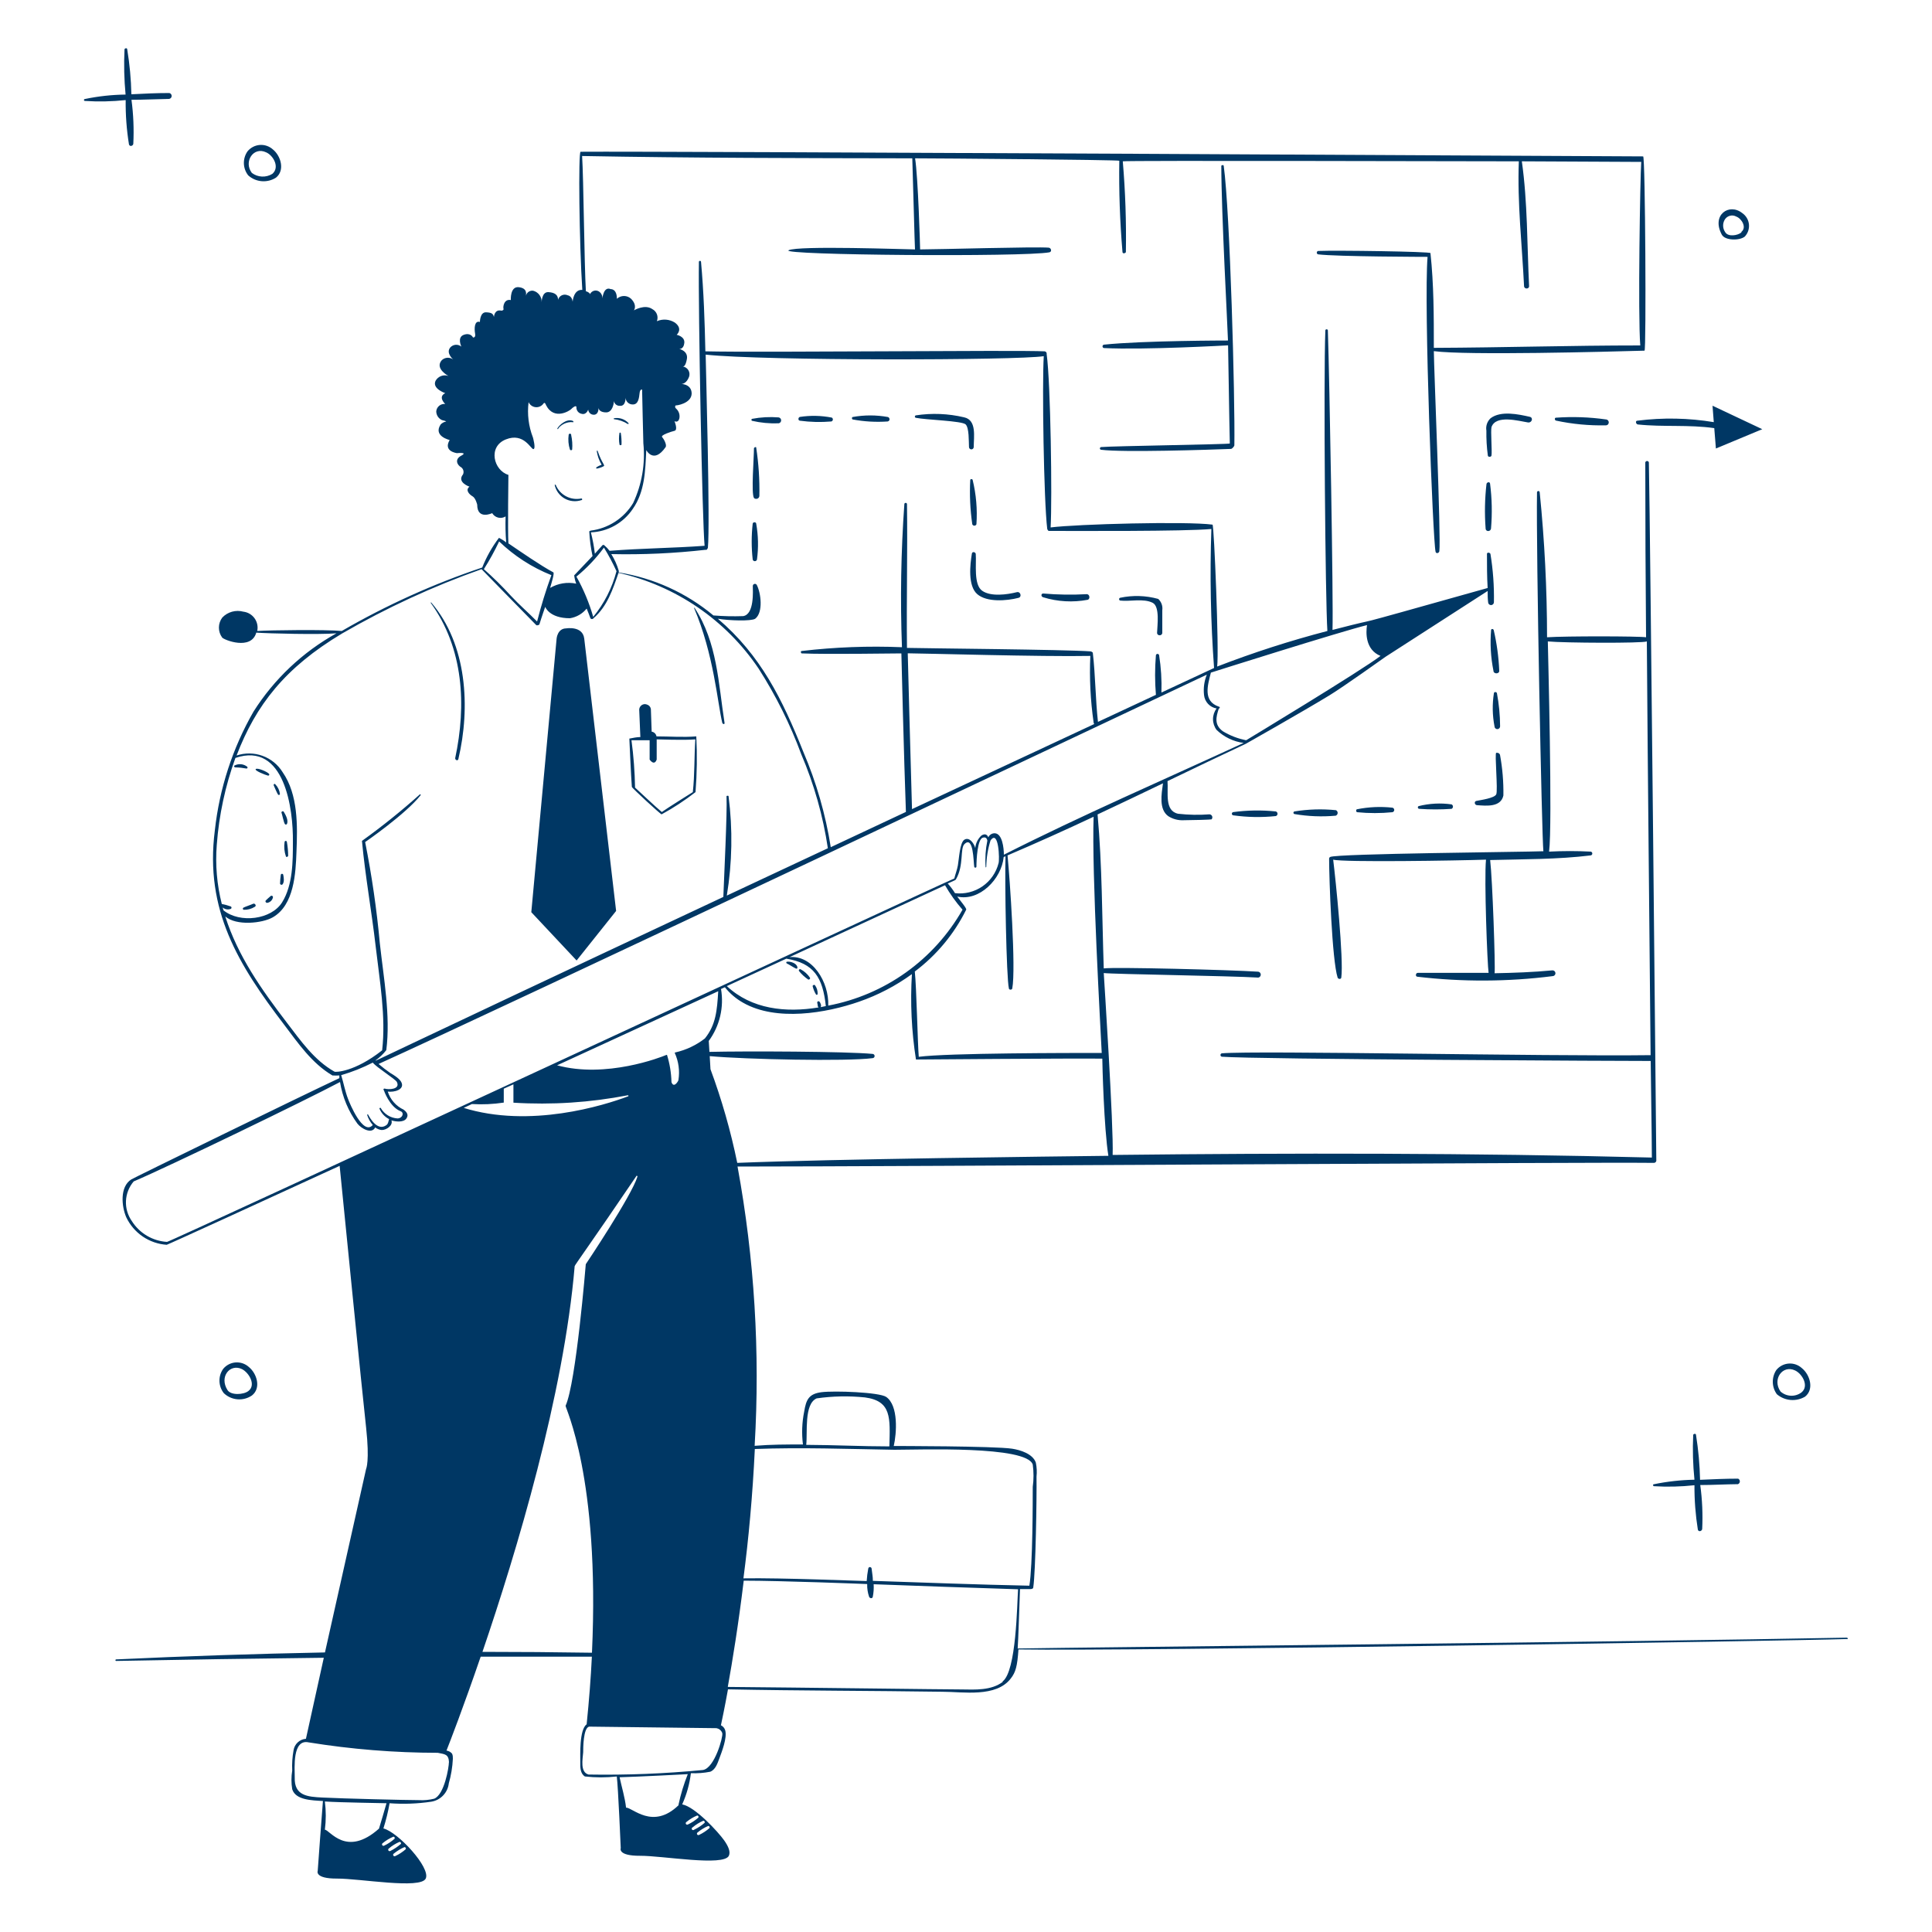 <svg width="400" height="400" viewBox="0 0 400 400" fill="none" xmlns="http://www.w3.org/2000/svg"><path d="M117.24 130.1C115.4 130.1 115.24 132.22 115.24 132.22L110 188.86L119.38 198.86L127.56 188.6L120.96 132.22C120.64 129.52 117.24 130.1 117.24 130.1ZM89.18 124.82C96 134.24 96.58 146 94.24 156.98C94.24 157.4 94.8 157.58 94.9 157.16C97.42 146.46 96.72 133.42 89.28 124.74C89.24 124.7 89.14 124.76 89.18 124.82ZM48.74 158.88C49.512 158.895 50.281 158.976 51.04 159.12C51.26 159.12 51.3 158.88 51.2 158.76C50.838 158.463 50.397 158.278 49.932 158.228C49.466 158.179 48.996 158.266 48.58 158.48C48.34 158.58 48.52 158.9 48.74 158.88ZM55.48 160.58C55.526 160.592 55.574 160.589 55.618 160.572C55.663 160.554 55.7 160.523 55.724 160.482C55.749 160.442 55.76 160.394 55.756 160.347C55.751 160.3 55.732 160.255 55.7 160.22C55.34 159.78 53.34 158.92 52.96 159.22C52.58 159.52 54.9 160.44 55.48 160.58ZM57.56 164.5C57.587 164.538 57.624 164.566 57.668 164.581C57.712 164.597 57.759 164.598 57.803 164.584C57.848 164.571 57.887 164.544 57.915 164.508C57.943 164.471 57.959 164.426 57.96 164.38C57.868 163.626 57.531 162.923 57 162.38C56.84 162.18 56.58 162.38 56.68 162.62C56.78 162.86 57.36 164.22 57.56 164.5ZM58.96 170.58C58.982 170.622 59.015 170.657 59.056 170.681C59.096 170.706 59.143 170.719 59.19 170.719C59.237 170.719 59.284 170.706 59.324 170.681C59.365 170.657 59.398 170.622 59.42 170.58C59.74 169.8 59.14 168.72 58.74 168.06C58.6 167.84 58.18 168.06 58.28 168.26C58.38 168.46 58.74 170.24 58.96 170.58ZM58.92 174.34C58.771 175.341 58.867 176.364 59.2 177.32C59.32 177.56 59.64 177.32 59.66 177.2C59.653 176.241 59.566 175.284 59.4 174.34C59.4 174.276 59.375 174.215 59.33 174.17C59.285 174.125 59.224 174.1 59.16 174.1C59.096 174.1 59.035 174.125 58.99 174.17C58.945 174.215 58.92 174.276 58.92 174.34ZM58.5 183.1C58.92 182.56 58.74 181.62 58.64 181.1C58.624 181.046 58.592 180.998 58.547 180.964C58.502 180.93 58.447 180.911 58.39 180.911C58.334 180.911 58.279 180.93 58.233 180.964C58.188 180.998 58.156 181.046 58.14 181.1C58.048 181.723 57.994 182.351 57.98 182.98C57.998 183.03 58.029 183.074 58.069 183.109C58.108 183.143 58.156 183.168 58.208 183.18C58.259 183.192 58.313 183.191 58.364 183.177C58.415 183.163 58.462 183.136 58.5 183.1ZM55.06 186.4C54.82 186.62 55.06 186.96 55.36 186.92C55.651 186.866 55.919 186.724 56.126 186.513C56.334 186.302 56.471 186.032 56.52 185.74C56.519 185.689 56.505 185.639 56.479 185.594C56.453 185.55 56.417 185.513 56.373 185.487C56.329 185.461 56.279 185.447 56.227 185.445C56.176 185.444 56.125 185.456 56.08 185.48C55.88 185.62 55.22 186.24 55.06 186.4ZM50.44 188.36C51.259 188.396 52.068 188.179 52.76 187.74C53.18 187.52 52.76 186.94 52.4 187.12C52.04 187.3 50.66 187.76 50.4 187.92C50.358 187.942 50.324 187.976 50.302 188.018C50.28 188.059 50.27 188.106 50.274 188.153C50.279 188.2 50.297 188.245 50.326 188.282C50.355 188.318 50.395 188.346 50.44 188.36ZM144.16 152.46C141.4 152.68 138.66 152.46 135.92 152.46C135.877 152.213 135.757 151.985 135.578 151.809C135.398 151.633 135.168 151.518 134.92 151.48L134.76 146.9C134.76 146.9 134.76 145.88 133.5 145.78C133.202 145.789 132.918 145.909 132.704 146.116C132.489 146.323 132.36 146.603 132.34 146.9L132.58 152.6C131.82 152.6 131.06 152.78 130.3 152.92C130.3 152.92 130.66 161.1 130.82 162.92C130.82 163.14 136.82 168.66 136.98 168.6C139.439 167.257 141.787 165.718 144 164C144.302 160.161 144.355 156.306 144.16 152.46ZM143.44 164C143.44 164 138 167.4 137.02 168.12C136 167.3 131.48 163.06 131.48 163.06C131.423 159.782 131.176 156.51 130.74 153.26H134.5V157.26C134.5 157.26 135.44 158.68 135.96 157.26V153.08C136.4 153.08 141.72 153.28 143.96 153.08C143.72 156.74 143.84 160.38 143.44 164ZM150 149.6C148.72 141.44 148.52 133.02 143.8 125.84H143.68C147.8 135.44 148.56 145.62 149.54 149.66C149.68 150 150.1 150 150 149.6ZM162.92 199.48C163.26 199.62 164.46 200.4 164.78 200.52C165.1 200.64 165.12 200.38 165.08 200.2C164.9 199.42 163.64 199 162.92 199.12C162.72 199.16 162.76 199.42 162.92 199.48ZM167.36 202.82C167.58 202.82 167.76 202.66 167.72 202.46C167.219 201.699 166.53 201.079 165.72 200.66C165.67 200.645 165.617 200.645 165.567 200.661C165.517 200.676 165.473 200.707 165.44 200.748C165.408 200.789 165.389 200.839 165.385 200.891C165.381 200.943 165.394 200.995 165.42 201.04C165.974 201.727 166.628 202.327 167.36 202.82ZM169.28 205.82C169.317 205.178 169.133 204.543 168.76 204.02C168.62 203.76 168.16 204.02 168.26 204.22C168.405 204.819 168.641 205.393 168.96 205.92C168.986 205.941 169.016 205.956 169.049 205.962C169.082 205.969 169.115 205.967 169.147 205.957C169.179 205.947 169.208 205.929 169.231 205.905C169.254 205.881 169.271 205.852 169.28 205.82ZM354.56 84L354.82 87.4C349.589 86.531 344.26 86.43 339 87.1C338.52 87.1 338.7 87.84 339.1 87.88C344.36 88.44 349.64 87.88 354.92 88.64L355.26 92.86L364.86 88.86L354.56 84ZM155.84 115.86C155.869 115.954 155.927 116.037 156.006 116.096C156.085 116.154 156.181 116.186 156.28 116.186C156.379 116.186 156.475 116.154 156.554 116.096C156.633 116.037 156.691 115.954 156.72 115.86C157.056 113.38 157.002 110.863 156.56 108.4C156.56 108.08 155.92 108.02 155.84 108.4C155.56 110.879 155.56 113.381 155.84 115.86ZM156.76 103.26C156.89 103.222 157.005 103.143 157.088 103.035C157.171 102.927 157.217 102.796 157.22 102.66C157.287 99.314 157.066 95.968 156.56 92.66C156.56 92.42 156.12 92.66 156.1 92.78C156.1 94.78 155.5 102.16 156.1 103.1C156.3 103.32 156.54 103.28 156.76 103.26ZM161.22 86.42C159.368 86.271 157.505 86.372 155.68 86.72C155.647 86.742 155.62 86.772 155.601 86.806C155.582 86.841 155.573 86.88 155.573 86.92C155.573 86.96 155.582 86.999 155.601 87.034C155.62 87.068 155.647 87.098 155.68 87.12C157.495 87.538 159.358 87.713 161.22 87.64C161.363 87.614 161.492 87.539 161.585 87.427C161.678 87.316 161.729 87.175 161.729 87.03C161.729 86.885 161.678 86.744 161.585 86.633C161.492 86.521 161.363 86.446 161.22 86.42ZM172.22 86.46C170.038 86.032 167.798 85.985 165.6 86.32C165.24 86.42 165.18 87.04 165.6 87.1C167.761 87.392 169.947 87.446 172.12 87.26C172.202 87.236 172.275 87.188 172.331 87.123C172.386 87.058 172.421 86.978 172.432 86.893C172.442 86.808 172.428 86.722 172.39 86.645C172.353 86.568 172.294 86.504 172.22 86.46ZM183.84 86.34C181.42 85.9 178.94 85.9 176.52 86.34C176.3 86.44 176.38 86.78 176.52 86.84C178.912 87.288 181.352 87.43 183.78 87.26C184.34 87.12 184.24 86.48 183.84 86.34ZM201.6 92.56C201.6 90.44 202.26 86.96 199.6 86.4C196.324 85.623 192.928 85.487 189.6 86C189.546 86.016 189.498 86.048 189.464 86.093C189.43 86.138 189.411 86.194 189.411 86.25C189.411 86.306 189.43 86.362 189.464 86.407C189.498 86.452 189.546 86.484 189.6 86.5C191.7 86.94 199.22 87.12 199.94 87.88C200.66 88.64 200.56 91.34 200.62 92.54C200.617 92.67 200.666 92.796 200.756 92.889C200.846 92.983 200.97 93.037 201.1 93.04C201.23 93.043 201.356 92.994 201.449 92.904C201.543 92.814 201.597 92.69 201.6 92.56ZM201.3 108.54C201.333 108.627 201.392 108.702 201.469 108.755C201.546 108.808 201.637 108.837 201.73 108.837C201.823 108.837 201.914 108.808 201.991 108.755C202.068 108.702 202.127 108.627 202.16 108.54C202.372 105.465 202.109 102.375 201.38 99.38C201.38 99.18 200.92 99.08 200.88 99.38C200.72 102.44 200.86 105.508 201.3 108.54ZM210.54 122.6C208.54 123.1 205.18 123.58 203.36 122.32C201.54 121.06 202.18 116.76 202.02 114.72C202.02 114.3 201.3 114.12 201.22 114.6C200.84 116.88 200.34 121.3 202.34 123.02C204.34 124.74 208.46 124.4 210.86 123.78C211.62 123.6 211.3 122.42 210.54 122.6ZM224.94 123.02C221.954 123.183 218.96 123.137 215.98 122.88C215.52 122.88 215.48 123.52 215.98 123.66C218.965 124.581 222.13 124.759 225.2 124.18C225.76 124 225.62 122.96 224.94 123.02ZM239.56 131.02C239.56 131.7 240.62 131.7 240.64 131.02V126.34C240.699 125.911 240.654 125.474 240.508 125.067C240.361 124.659 240.119 124.293 239.8 124C237.23 123.291 234.528 123.208 231.92 123.76C231.856 123.777 231.799 123.815 231.759 123.867C231.719 123.919 231.697 123.984 231.697 124.05C231.697 124.116 231.719 124.181 231.759 124.233C231.799 124.285 231.856 124.323 231.92 124.34C233.92 124.58 236.74 123.84 238.64 124.8C240.18 125.56 239.6 129.54 239.56 131.02ZM264.14 168C261.198 167.696 258.231 167.743 255.3 168.14C255.226 168.158 255.161 168.201 255.114 168.261C255.067 168.32 255.042 168.394 255.042 168.47C255.042 168.546 255.067 168.62 255.114 168.679C255.161 168.739 255.226 168.782 255.3 168.8C258.229 169.214 261.198 169.267 264.14 168.96C264.244 168.93 264.335 168.867 264.4 168.78C264.465 168.693 264.5 168.588 264.5 168.48C264.5 168.372 264.465 168.267 264.4 168.18C264.335 168.093 264.244 168.03 264.14 168ZM276.6 167.74C273.734 167.45 270.843 167.537 268 168C267.941 168.016 267.889 168.051 267.852 168.1C267.814 168.149 267.794 168.209 267.794 168.27C267.794 168.331 267.814 168.391 267.852 168.44C267.889 168.489 267.941 168.524 268 168.54C270.82 169.024 273.691 169.138 276.54 168.88C276.654 168.838 276.754 168.764 276.827 168.666C276.899 168.568 276.941 168.451 276.947 168.33C276.954 168.208 276.924 168.088 276.862 167.983C276.801 167.878 276.709 167.793 276.6 167.74ZM288.28 167.22C285.851 166.955 283.396 167.063 281 167.54C280.72 167.54 280.68 168.1 281 168.16C283.421 168.4 285.859 168.4 288.28 168.16C288.388 168.138 288.485 168.079 288.555 167.993C288.624 167.907 288.663 167.8 288.663 167.69C288.663 167.58 288.624 167.473 288.555 167.387C288.485 167.301 288.388 167.242 288.28 167.22ZM300.54 166.54C298.258 166.213 295.935 166.336 293.7 166.9C293.643 166.933 293.599 166.983 293.573 167.043C293.548 167.103 293.543 167.17 293.558 167.233C293.574 167.296 293.61 167.353 293.661 167.394C293.712 167.435 293.775 167.458 293.84 167.46C296.07 167.619 298.31 167.619 300.54 167.46C300.624 167.416 300.694 167.35 300.743 167.269C300.792 167.188 300.818 167.095 300.818 167C300.818 166.905 300.792 166.812 300.743 166.731C300.694 166.65 300.624 166.584 300.54 166.54ZM310.56 156.28C310.522 156.16 310.448 156.055 310.348 155.98C310.247 155.905 310.126 155.863 310 155.86H309.78C309.42 155.86 310.16 163.66 309.78 164.46C309.4 165.26 306.54 165.64 305.66 165.82C305.14 165.94 305.3 166.66 305.78 166.7C307.78 166.84 310.72 167.16 311.26 164.7C311.306 161.877 311.071 159.057 310.56 156.28ZM309.3 143.5C308.94 145.783 308.98 148.111 309.42 150.38C309.42 150.534 309.481 150.681 309.59 150.79C309.699 150.899 309.846 150.96 310 150.96C310.154 150.96 310.301 150.899 310.41 150.79C310.519 150.681 310.58 150.534 310.58 150.38C310.568 148.071 310.347 145.769 309.92 143.5C309.82 143.24 309.38 143.18 309.3 143.5ZM308.72 130.42C308.481 133.242 308.642 136.083 309.2 138.86C309.2 139.6 310.46 139.58 310.4 138.86C310.281 136.031 309.9 133.219 309.26 130.46C309.18 130.18 308.76 130.14 308.72 130.42ZM307.76 100.22C307.41 103.267 307.35 106.341 307.58 109.4C307.58 110.14 308.64 110.12 308.7 109.4C308.963 106.308 308.896 103.197 308.5 100.12C308.44 99.66 307.8 99.84 307.76 100.22ZM316.74 86.3C314.42 85.78 310.74 84.96 308.6 86.6C308.257 86.923 307.999 87.326 307.849 87.772C307.699 88.219 307.661 88.695 307.74 89.16C307.71 90.879 307.81 92.597 308.04 94.3C308.04 94.66 308.74 94.68 308.8 94.3C308.94 93.38 308.6 89.24 308.8 88.42C309.7 85.82 314.44 87.16 316.34 87.46C317.18 87.58 317.5 86.48 316.74 86.3ZM332.5 86.84C329.069 86.352 325.596 86.231 322.14 86.48C321.82 86.48 321.86 87 322.14 87.08C325.543 87.808 329.02 88.137 332.5 88.06C333.28 88 333.26 86.9 332.5 86.84ZM35.06 19.26C32.44 19.26 29.82 19.38 27.2 19.52C27.135 16.404 26.847 13.296 26.34 10.22C26.34 9.86 25.8 9.98 25.78 10.22C25.63 13.341 25.704 16.469 26 19.58C23.17 19.614 20.35 19.922 17.58 20.5C17.527 20.5 17.476 20.521 17.439 20.559C17.401 20.596 17.38 20.647 17.38 20.7C17.38 20.753 17.401 20.804 17.439 20.841C17.476 20.879 17.527 20.9 17.58 20.9C20.393 21.08 23.217 21.019 26.02 20.72C25.985 23.787 26.212 26.852 26.7 29.88C26.82 30.42 27.56 30.24 27.6 29.76C27.752 26.721 27.624 23.675 27.22 20.66C29.8 20.66 32.4 20.52 35 20.48C35.145 20.462 35.279 20.393 35.378 20.287C35.477 20.18 35.535 20.041 35.543 19.895C35.55 19.75 35.505 19.606 35.417 19.49C35.329 19.373 35.202 19.292 35.06 19.26ZM359.86 306.14C357.24 306.14 354.6 306.26 351.98 306.38C351.911 303.265 351.631 300.157 351.14 297.08C351.14 296.74 350.6 296.84 350.56 297.08C350.417 300.175 350.504 303.277 350.82 306.36C347.99 306.414 345.172 306.728 342.4 307.3C342.16 307.3 342.24 307.68 342.4 307.7C345.207 307.873 348.024 307.806 350.82 307.5C350.802 310.574 351.036 313.644 351.52 316.68C351.64 317.22 352.36 317.04 352.42 316.56C352.566 313.521 352.432 310.475 352.02 307.46C354.62 307.46 357.22 307.3 359.82 307.28C359.933 307.236 360.031 307.16 360.102 307.061C360.173 306.962 360.212 306.845 360.217 306.723C360.221 306.602 360.189 306.482 360.126 306.378C360.063 306.274 359.97 306.192 359.86 306.14ZM56.5 30.94C56.134 30.609 55.704 30.357 55.237 30.197C54.771 30.037 54.276 29.974 53.784 30.012C53.292 30.049 52.813 30.186 52.376 30.415C51.938 30.643 51.552 30.958 51.24 31.34C50.73 32.073 50.469 32.95 50.494 33.843C50.52 34.736 50.83 35.597 51.38 36.3C52.154 37.001 53.138 37.428 54.179 37.514C55.22 37.601 56.26 37.343 57.14 36.78C59.04 35.26 58.14 32.26 56.5 30.94ZM56.38 36C55.735 36.398 54.986 36.591 54.229 36.556C53.472 36.52 52.744 36.257 52.14 35.8C50.38 33.48 52.48 30.28 55.1 31.54C56.54 32.14 58 34.62 56.38 36ZM360.72 44.12C358 41.96 354.28 44.5 356.48 48.58C357.12 49.82 360.16 49.86 361.24 48.98C361.558 48.642 361.8 48.239 361.947 47.799C362.095 47.359 362.146 46.892 362.097 46.431C362.048 45.969 361.899 45.523 361.661 45.125C361.424 44.726 361.103 44.383 360.72 44.12ZM360.54 48.12C359.78 48.76 357.84 49.08 357.22 48.12C356.956 47.76 356.797 47.334 356.761 46.889C356.726 46.443 356.816 45.997 357.02 45.6C357.127 45.385 357.277 45.193 357.461 45.038C357.644 44.882 357.857 44.765 358.087 44.694C358.317 44.623 358.559 44.599 358.799 44.624C359.038 44.649 359.27 44.723 359.48 44.84C360.58 45.24 361.7 47.08 360.54 48V48.12ZM373.06 283.26C372.693 282.923 372.261 282.665 371.79 282.501C371.319 282.338 370.82 282.273 370.323 282.311C369.826 282.348 369.343 282.487 368.902 282.719C368.461 282.951 368.072 283.272 367.76 283.66C367.27 284.407 367.019 285.286 367.04 286.179C367.062 287.072 367.355 287.937 367.88 288.66C368.68 289.342 369.673 289.757 370.72 289.846C371.767 289.936 372.816 289.696 373.72 289.16C375.66 287.62 374.72 284.6 373.06 283.26ZM372.96 288.3C372.327 288.769 371.552 289.006 370.764 288.969C369.977 288.933 369.227 288.626 368.64 288.1C366.86 285.58 369.06 282.5 371.66 283.74C373.14 284.44 374.62 286.98 372.96 288.3ZM51.52 283.02C51.15 282.685 50.716 282.429 50.244 282.267C49.772 282.105 49.272 282.041 48.774 282.078C48.276 282.116 47.792 282.254 47.349 282.485C46.907 282.715 46.516 283.034 46.2 283.42C45.679 284.16 45.412 285.049 45.437 285.953C45.462 286.858 45.779 287.73 46.34 288.44C47.108 289.175 48.106 289.623 49.165 289.71C50.224 289.798 51.282 289.519 52.16 288.92C54.12 287.38 53.18 284.36 51.52 283.02ZM51.42 288C50.42 288.78 47.8 288.92 47.1 287.8C45.34 285.04 47.62 282.26 50.1 283.46C51.58 284.22 53.06 286.76 51.42 288ZM228 92.56C227.926 92.56 227.855 92.59 227.802 92.642C227.75 92.695 227.72 92.766 227.72 92.84C227.72 92.914 227.75 92.986 227.802 93.038C227.855 93.091 227.926 93.12 228 93.12C232.4 93.7 250.4 93.12 254.86 92.94C255.1 92.94 255.54 92.4 255.56 92.22C255.72 82.42 254.66 43.74 253.36 34.36C253.36 34.08 252.86 34.16 252.86 34.36C252.86 43.96 254.18 68.08 254.24 70.5C254.24 70.5 236.7 70.5 228.54 71.36C228.461 71.379 228.391 71.424 228.341 71.487C228.291 71.551 228.264 71.629 228.264 71.71C228.264 71.791 228.291 71.869 228.341 71.933C228.391 71.996 228.461 72.041 228.54 72.06C237.02 72.48 254.24 71.5 254.26 71.5C254.4 78.28 254.46 85.04 254.62 91.82C254.46 92 230.36 92.34 228 92.56Z" fill="#003764" /><path d="M382.34 339.06C337.62 339.96 224.5 341.06 210.7 341.3C210.86 338.7 210.96 334.9 211.18 329H213.38C213.38 329 213.88 329 213.92 328.7C214.42 325.46 214.66 310.08 214.6 305.72C214.704 304.752 214.657 303.774 214.46 302.82C213.82 300.98 211.24 300.2 209.56 299.94C205.94 299.38 185.1 299.38 185.04 299.38C185.64 296.78 186.06 291.02 183.48 289.22C182.06 288.24 172.74 287.9 170.08 288.24C167.42 288.58 166.9 289.82 166.5 292.24C166.044 294.484 165.956 296.788 166.24 299.06C162.92 299.06 159.6 299.06 156.24 299.34C157.388 279.994 156.199 260.581 152.7 241.52C185.94 241.52 329.16 240.58 342.4 240.76C342.478 240.761 342.555 240.746 342.625 240.713C342.696 240.681 342.758 240.634 342.808 240.574C342.858 240.515 342.894 240.445 342.913 240.37C342.933 240.295 342.935 240.216 342.92 240.14C342.92 239.66 341.68 110.36 341.38 95.74C341.36 95.657 341.313 95.582 341.246 95.529C341.179 95.476 341.096 95.447 341.01 95.447C340.924 95.447 340.841 95.476 340.774 95.529C340.707 95.582 340.66 95.657 340.64 95.74C340.64 107.82 340.693 119.887 340.8 131.94C339.36 131.7 324.16 131.68 320.3 131.94C320.294 121.921 319.787 111.908 318.78 101.94C318.78 101.866 318.751 101.795 318.698 101.742C318.646 101.69 318.574 101.66 318.5 101.66C318.426 101.66 318.355 101.69 318.302 101.742C318.25 101.795 318.22 101.866 318.22 101.94C318.02 114.34 319.22 173.22 319.54 176.24C315.54 176.4 276.9 176.72 275.42 177.42C275.345 177.45 275.281 177.502 275.238 177.571C275.195 177.639 275.174 177.719 275.18 177.8C275.18 182.04 275.78 198.8 276.94 202.4C277.04 202.72 277.64 202.8 277.7 202.4C278.22 198.64 276.54 182.14 276.02 177.98C278.02 178.56 302.02 178.18 307.66 177.98C307.26 181.98 307.94 199.86 308.2 201.42H293.54C293.1 201.42 292.98 202.16 293.44 202.22C302.744 203.317 312.146 203.276 321.44 202.1C321.599 202.1 321.752 202.037 321.864 201.924C321.977 201.812 322.04 201.659 322.04 201.5C322.04 201.341 321.977 201.188 321.864 201.076C321.752 200.963 321.599 200.9 321.44 200.9C317.44 201.28 313.44 201.42 309.44 201.5C309.62 200.06 309 182.1 308.52 178.06C315.44 177.88 322.52 177.94 329.36 177.1C329.448 177.08 329.527 177.03 329.584 176.959C329.64 176.889 329.671 176.801 329.671 176.71C329.671 176.619 329.64 176.531 329.584 176.461C329.527 176.39 329.448 176.34 329.36 176.32C326.482 176.17 323.598 176.17 320.72 176.32C321.44 170.72 320.5 135.16 320.46 132.8C323.78 133.12 340.06 133.2 340.96 132.8C341.16 161.36 341.48 189.9 341.74 218.46C319.74 218.74 260.42 217.46 252.96 218.08C252.881 218.099 252.812 218.144 252.761 218.207C252.711 218.271 252.684 218.349 252.684 218.43C252.684 218.511 252.711 218.589 252.761 218.653C252.812 218.716 252.881 218.761 252.96 218.78C259.44 219.32 338.96 219.68 341.76 219.66C341.76 221.86 342 235.28 342 239.66C304.8 238.7 267.58 238.7 230.36 239.12C230.6 233.42 228.56 202.2 228.52 201.46C230.52 201.7 254.74 202.04 260.52 202.4C260.663 202.374 260.792 202.299 260.885 202.187C260.978 202.076 261.029 201.935 261.029 201.79C261.029 201.645 260.978 201.504 260.885 201.393C260.792 201.281 260.663 201.206 260.52 201.18C254.8 200.8 230.74 200.18 228.52 200.5C228.16 189.9 228.2 179.18 227.24 168.62C231.76 166.5 236.28 164.34 240.78 162.18C240.48 164.4 239.9 167.56 241.88 168.98C242.815 169.577 243.912 169.87 245.02 169.82C246.6 169.82 250.8 169.7 250.84 169.64C250.921 169.552 250.975 169.443 250.995 169.326C251.015 169.209 251.002 169.088 250.955 168.978C250.909 168.869 250.832 168.775 250.733 168.707C250.635 168.64 250.519 168.603 250.4 168.6C248.241 168.76 246.072 168.72 243.92 168.48C241.04 167.88 241.92 164.02 241.72 161.72C247.12 159.12 252.54 156.52 257.96 153.98C257.96 153.98 269.6 147.4 275.22 143.98C277.94 142.34 286.86 135.98 286.86 135.98L308 122.36C308 123.12 308 123.9 308.1 124.68C308.1 124.839 308.163 124.992 308.276 125.104C308.388 125.217 308.541 125.28 308.7 125.28C308.859 125.28 309.012 125.217 309.124 125.104C309.237 124.992 309.3 124.839 309.3 124.68C309.363 121.332 309.122 117.985 308.58 114.68C308.44 114.34 307.84 114.34 307.86 114.68C307.86 117.04 307.86 119.38 308 121.74C272.9 131.6 289.88 126.8 275.88 130.42C276.08 124.66 275.26 78.7 274.92 68.42C274.92 68.1 274.4 68.1 274.4 68.42C274 78.56 274.4 124.42 274.82 130.64C267.08 132.657 259.461 135.115 252 138C252.42 134.72 251.36 108.66 251.04 108.62C245.7 107.9 223.04 108.5 217.52 109.2C217.86 103.32 217.52 79.2 216.7 73.32C216.714 73.254 216.715 73.186 216.701 73.119C216.687 73.053 216.66 72.991 216.62 72.936C216.58 72.881 216.529 72.835 216.471 72.802C216.412 72.768 216.347 72.747 216.28 72.74C210.7 72.44 157.8 73.02 146.04 72.74C145.9 66.56 145.7 60.36 145.14 54.22C145.14 53.94 144.7 53.94 144.7 54.22C144.54 64.06 145.4 108.1 145.88 113C139.34 113.48 132.74 113.52 126.2 114.04C125.889 113.629 125.533 113.253 125.14 112.92C125.114 112.887 125.08 112.86 125.042 112.841C125.004 112.823 124.962 112.813 124.92 112.813C124.878 112.813 124.836 112.823 124.798 112.841C124.76 112.86 124.726 112.887 124.7 112.92C124.2 113.5 123.68 114.08 123.16 114.64C122.983 113.151 122.709 111.674 122.34 110.22C124.062 110.15 125.743 109.675 127.248 108.834C128.752 107.993 130.038 106.81 131 105.38C133.54 101.76 133.6 97.38 133.8 93.18C133.8 93.18 135.32 96.14 137.8 92.58C138.12 92.1 137.42 90.86 137.08 90.48C136.74 90.1 138.86 89.38 139.64 89.2C140.42 89.02 139.64 87.2 139.64 87.2C139.64 87.2 140.38 87.62 140.64 86.68C140.728 86.301 140.711 85.906 140.592 85.536C140.472 85.166 140.253 84.835 139.96 84.58C139.54 84.2 139.96 83.84 139.96 83.92C139.96 84 143.14 83.56 143.2 81.5C143.2 79.78 141.6 79.5 141.04 79.5C141.38 79.5 142.16 79.32 142.66 78.02C142.739 77.796 142.768 77.556 142.744 77.319C142.721 77.082 142.645 76.854 142.523 76.649C142.4 76.445 142.235 76.27 142.037 76.137C141.84 76.004 141.615 75.916 141.38 75.88C141.52 75.88 141.92 75.88 142.2 74.4C142.56 72.66 140.64 72.24 140.64 72.24C140.64 72.24 141.54 72.36 141.68 71C141.82 69.64 140.1 69.32 140.1 69.32C140.1 69.32 141.48 68.1 139.74 66.8C139.189 66.448 138.559 66.237 137.907 66.184C137.255 66.132 136.6 66.24 136 66.5C136.179 66.041 136.182 65.531 136.008 65.07C135.835 64.609 135.497 64.228 135.06 64C133.5 62.9 131.24 64.26 131.24 64.26C131.24 64.26 132.02 63.26 130.66 61.86C130.26 61.489 129.735 61.283 129.19 61.283C128.645 61.283 128.12 61.489 127.72 61.86C127.72 59.74 126.44 59.86 126.44 59.86C124.96 59.22 124.72 61.76 124.72 61.76C124.734 61.515 124.691 61.27 124.594 61.044C124.497 60.818 124.348 60.618 124.16 60.46C124.009 60.33 123.831 60.238 123.638 60.189C123.445 60.141 123.244 60.137 123.05 60.18C122.856 60.223 122.675 60.31 122.52 60.435C122.366 60.56 122.242 60.719 122.16 60.9C122.04 60.52 121.44 60.34 121.3 60.3C120.96 54.44 120.82 36.86 120.52 32.3C143.34 32.72 166.04 32.74 188.88 32.78C189.02 36.78 189.38 51.14 189.44 51.64C187.86 51.64 165.12 50.8 163.26 51.82C161.4 52.84 211.92 53.24 217.26 52.24C217.84 52.12 217.64 51.34 217.14 51.28C214.68 51.04 194.12 51.64 190.5 51.64C190.5 51.14 190.08 36.66 189.46 32.78C194.84 32.78 231.74 33.1 231.74 33.28C231.644 39.587 231.864 45.895 232.4 52.18C232.4 52.6 233.06 52.44 233.1 52.18C233.206 45.913 232.993 39.645 232.46 33.4C232.46 33.2 306.86 33.4 314.46 33.4C314.12 41.94 315.12 50.7 315.54 59.22C315.54 59.9 316.62 59.9 316.58 59.22C316.16 50.7 316.28 41.86 315.08 33.4L339.8 33.52C339.58 36.54 339.1 65.26 339.6 71.52C325.16 71.52 311.3 71.96 296.86 72.02C296.86 65.46 296.86 58.86 296.16 52.4C296.16 52.08 276.66 51.8 272.9 51.96C272.821 51.979 272.752 52.024 272.701 52.087C272.651 52.151 272.624 52.229 272.624 52.31C272.624 52.391 272.651 52.469 272.701 52.533C272.752 52.596 272.821 52.641 272.9 52.66C276.64 53.14 295.54 53.18 295.56 53.18C294.76 63.18 296.66 111.88 297.22 114.24C297.34 114.7 297.94 114.52 298 114.12C298.36 111.46 296.88 76.24 296.86 72.7C303.66 73.6 332.86 72.82 340.48 72.6C340.86 72.6 340.64 32.48 340.2 32.38C340.2 32.38 136.38 31.28 120.2 31.42C119.72 31.42 119.92 50.26 120.56 60.02C118.72 59.88 118.56 62.46 118.56 62.46C118.42 61.24 117.54 61.14 117.54 61.14C117.35 61.051 117.143 61.004 116.934 61.004C116.724 61.003 116.517 61.048 116.326 61.135C116.136 61.223 115.967 61.351 115.831 61.511C115.695 61.67 115.596 61.858 115.54 62.06C115.54 61.12 114.94 60.56 113.54 60.48C112.14 60.4 112.14 62.6 112.14 62.6C112.173 62.063 112.02 61.532 111.706 61.094C111.393 60.657 110.939 60.342 110.42 60.2C110.084 60.141 109.738 60.214 109.454 60.404C109.171 60.594 108.972 60.886 108.9 61.22C108.9 60.88 109.22 59.66 107.4 59.46C105.58 59.26 105.76 62.12 105.76 62.12C104.34 61.84 104.12 63.52 104.24 63.9C104.36 64.28 103.82 64.32 103.82 64.32C102.34 63.96 102.26 65.64 102.26 65.64C102.12 65.02 101.88 64.7 100.62 64.66C99.36 64.62 99.36 66.66 99.36 66.66C98.2 66.3 98.18 68.06 98.36 69.04C98.54 70.02 97.92 69.86 97.92 69.86C97.92 69.86 97.46 68.8 96.02 69.32C94.58 69.84 95.52 71.76 95.52 71.76C95.192 71.49 94.772 71.355 94.348 71.385C93.924 71.415 93.527 71.606 93.24 71.92C92.24 73.08 93.82 74.42 93.82 74.42C93.471 74.165 93.043 74.041 92.611 74.071C92.179 74.1 91.772 74.28 91.46 74.58C89.94 76.3 92.84 77.84 92.84 77.84C92.35 77.665 91.814 77.67 91.327 77.853C90.84 78.036 90.434 78.386 90.18 78.84C89.4 80.46 92.18 81.4 92.18 81.4C90.58 82.18 92.18 83.64 92.18 83.64C91.958 83.615 91.733 83.635 91.518 83.698C91.303 83.762 91.103 83.867 90.93 84.009C90.757 84.15 90.614 84.325 90.509 84.523C90.404 84.721 90.34 84.937 90.32 85.16C90.323 85.547 90.437 85.925 90.65 86.248C90.863 86.571 91.165 86.825 91.52 86.98C91.52 86.98 92.74 87.24 92.24 87.3C91.847 87.393 91.492 87.602 91.22 87.9C89.64 90.32 93.1 91.1 93.1 91.1C91.68 93.48 94.62 93.82 94.62 93.82C94.62 93.82 96.98 93.56 95.5 94.34C94.02 95.12 94.7 96.34 95.5 96.76C95.717 96.926 95.872 97.161 95.937 97.427C96.002 97.692 95.975 97.972 95.86 98.22C94.52 99.86 97.2 100.76 97.2 100.76C96.26 101.46 97.2 102.4 97.84 102.76C98.48 103.12 98.8 104.48 98.8 104.48C98.8 107.72 101.9 106.24 101.9 106.24C102.036 106.47 102.216 106.67 102.43 106.829C102.644 106.988 102.888 107.102 103.147 107.166C103.406 107.229 103.675 107.24 103.938 107.198C104.202 107.155 104.454 107.061 104.68 106.92C104.62 108.714 104.66 110.51 104.8 112.3C104.336 111.932 103.833 111.617 103.3 111.36C101.873 113.24 100.709 115.306 99.84 117.5C89.73 120.893 79.988 125.295 70.76 130.64C67.44 130.32 56 130.46 53.26 130.64C53.355 130.186 53.354 129.718 53.258 129.264C53.162 128.81 52.972 128.382 52.701 128.006C52.43 127.629 52.084 127.314 51.684 127.079C51.285 126.843 50.84 126.694 50.38 126.64C49.611 126.431 48.8 126.435 48.032 126.649C47.264 126.864 46.569 127.282 46.02 127.86C45.571 128.456 45.326 129.181 45.322 129.927C45.319 130.673 45.557 131.4 46 132C46.4 132.5 52 134.72 53.06 130.98C55.6 131.16 66.02 131.42 69.66 131.12C62.667 135.005 56.761 140.582 52.48 147.34C48.152 154.896 45.429 163.264 44.48 171.92C42.36 188.48 49.38 199.76 58.82 212.14C61.74 216 64.56 220.14 68.82 222.66C69.299 222.692 69.781 222.692 70.26 222.66V223.22C62.84 226.68 27.14 244.12 27.16 244.2C24.78 245.72 25.16 249.76 26.14 252.02C26.902 253.631 28.081 255.008 29.554 256.01C31.028 257.012 32.742 257.603 34.52 257.72C34.68 257.72 55.54 248.18 70.32 241.38C70.86 246.76 75.06 289.04 75.8 295.58C76.56 302.56 75.8 304.12 75.8 304.12L67.28 342.12C52.853 342.4 38.447 342.88 24.06 343.56C23.84 343.56 23.84 343.9 24.06 343.88C38.367 343.6 52.693 343.38 67.04 343.22L63.34 360C62.709 360.047 62.113 360.305 61.649 360.734C61.184 361.162 60.878 361.735 60.78 362.36C60.526 363.751 60.432 365.167 60.5 366.58C60.292 367.858 60.292 369.162 60.5 370.44C61.2 372.68 64.5 372.74 66.86 372.88C66.68 374.88 65.78 387.34 65.78 387.34C65.78 387.34 65.06 388.96 69.78 388.94C74.5 388.92 87.06 391.18 88.14 388.94C89.22 386.7 82.38 379.3 79.38 378.56C79.923 376.851 80.351 375.107 80.66 373.34C83.543 373.556 86.441 373.449 89.3 373.02C90.236 372.869 91.096 372.415 91.749 371.729C92.403 371.043 92.814 370.162 92.92 369.22C93.395 367.565 93.677 365.86 93.76 364.14C93.76 363.7 93.76 363.48 93.6 363.08C93.308 362.729 92.893 362.5 92.44 362.44C93.12 360.72 95.94 353.44 99.52 343H122.54C122.327 347.36 121.967 352.027 121.46 357C119.9 358.12 120.16 363.5 120.14 364.74C120.12 365.98 120.14 367.2 121.1 367.8C123.293 368.043 125.507 368.043 127.7 367.8C127.98 369.92 128.52 382.64 128.52 382.64C128.52 382.64 127.82 384.24 132.52 384.22C137.22 384.2 149.82 386.46 150.9 384.22C151.3 383.36 150.76 382.22 149.94 381.04C148.72 379.32 143.94 374.08 141.24 373.58C142.167 371.531 142.774 369.353 143.04 367.12C144.381 367.18 145.723 367.079 147.04 366.82C148.12 366.4 148.54 365.12 148.92 364.1C149.44 362.7 150.6 359.76 150.14 358.22C150.073 357.998 149.96 357.792 149.808 357.617C149.657 357.441 149.47 357.299 149.26 357.2C149.46 356.24 150.02 353.64 150.72 349.76C165.5 350.06 180.38 350.04 195.14 350.26C199.4 350.26 206.24 351.5 209.28 347.5C210.28 346.22 210.62 345 210.86 341.5C233.94 341.88 370.48 339.74 382.52 339.34C382.6 339.46 382.62 339.06 382.34 339.06ZM146.9 378.48C146.249 379.051 145.522 379.528 144.74 379.9C144.671 379.94 144.589 379.951 144.512 379.93C144.435 379.909 144.37 379.859 144.33 379.79C144.29 379.721 144.279 379.639 144.3 379.562C144.321 379.485 144.371 379.42 144.44 379.38C145.104 378.829 145.846 378.378 146.64 378.04C146.691 378.041 146.741 378.055 146.786 378.081C146.83 378.107 146.867 378.143 146.893 378.187C146.919 378.231 146.933 378.282 146.935 378.333C146.936 378.384 146.924 378.435 146.9 378.48ZM145.88 377.4C145.229 377.971 144.502 378.448 143.72 378.82C143.688 378.852 143.649 378.876 143.606 378.891C143.563 378.905 143.517 378.91 143.472 378.904C143.427 378.898 143.383 378.882 143.345 378.858C143.307 378.833 143.276 378.8 143.252 378.761C143.229 378.722 143.215 378.678 143.211 378.633C143.207 378.588 143.213 378.542 143.229 378.5C143.245 378.457 143.271 378.419 143.304 378.388C143.337 378.357 143.377 378.334 143.42 378.32C144.081 377.759 144.823 377.3 145.62 376.96C145.671 376.961 145.721 376.975 145.766 377.001C145.81 377.027 145.847 377.063 145.873 377.107C145.899 377.151 145.913 377.202 145.915 377.253C145.916 377.304 145.904 377.355 145.88 377.4ZM142.12 377.22C142.788 376.664 143.537 376.212 144.34 375.88C144.392 375.878 144.444 375.891 144.489 375.916C144.534 375.942 144.571 375.98 144.596 376.026C144.621 376.071 144.633 376.123 144.63 376.175C144.627 376.227 144.61 376.277 144.58 376.32C143.936 376.899 143.207 377.378 142.42 377.74C142.351 377.78 142.269 377.791 142.192 377.77C142.115 377.749 142.05 377.699 142.01 377.63C141.97 377.561 141.959 377.479 141.98 377.402C142.001 377.325 142.051 377.26 142.12 377.22ZM169.08 289.52C172.393 289.045 175.751 288.978 179.08 289.32C184.62 290.06 184.28 293.58 184.14 299.32C184.129 299.342 184.124 299.366 184.124 299.39C184.124 299.414 184.129 299.438 184.14 299.46C178.4 299.46 172.66 299.16 166.92 299.14C167.22 296.66 166.42 290.68 169.08 289.52ZM156.28 300C165.84 299.64 175.64 300 185.18 300.16C190.28 300.16 212.56 299.28 213.82 303.22C214.03 304.753 214.03 306.307 213.82 307.84C213.82 310.44 213.82 324.16 213.12 328.3C202.32 328.08 191.52 327.66 180.72 327.3C180.72 326.42 180.54 325.56 180.46 324.78C180.46 324.42 179.84 324.26 179.76 324.78C179.598 325.626 179.491 326.481 179.44 327.34C178.38 327.34 161.68 326.64 153.92 326.78C154.98 318.7 155.82 309.64 156.28 300ZM228.1 218C221.6 218 196.24 218 190.22 218.8C189.98 215.92 189.76 204.5 189.4 201.14C193.898 197.763 197.542 193.379 200.04 188.34C200.18 188.06 198.7 186.34 198.18 185.62C202.78 186.68 207.36 181.98 207.8 177.44L208.18 177.28C208 182.24 208.36 202.56 208.88 204.64C208.88 204.96 209.52 205 209.58 204.64C210.36 200.52 209.08 182.02 208.6 177.1C214.587 174.54 220.527 171.873 226.42 169.1C226 180.56 227.88 213.46 228.1 218ZM163.3 198.24L195.66 183.28C196.693 185.084 197.906 186.78 199.28 188.34C196.365 193.469 192.368 197.902 187.567 201.332C182.767 204.761 177.277 207.105 171.48 208.2C171.66 203.36 168.22 197.6 163.3 198.18V198.24ZM169.64 207.4C169.44 207.14 169.1 207.4 169.22 207.72C169.34 208.04 169.22 208.36 169.48 208.58C162.68 209.7 155.62 208.96 150.48 204.16L162.8 198.48C168.52 199.42 170.34 202.36 170.98 208.3L169.9 208.52C170.14 208.16 169.84 207.6 169.64 207.34V207.4ZM204.2 179.46C204.226 177.607 204.522 175.767 205.08 174C206.78 171.62 206.98 178 206.74 178.72C206.244 180.672 205.056 182.377 203.397 183.518C201.737 184.658 199.72 185.157 197.72 184.92C197.285 184.207 196.783 183.537 196.22 182.92C197.84 182.18 197.82 182.24 197.94 182.02C199.6 179.12 198.72 175.64 199.7 174.74C201.56 172.96 201.54 178.42 201.7 179.42C201.7 179.7 202.16 179.72 202.16 179.42C202.16 178 202.36 173.64 203.52 173.42C204.12 173.26 204.34 173.62 204.42 174.04C204.05 175.835 203.929 177.672 204.06 179.5C204 179.62 204.18 179.6 204.2 179.46ZM283.02 129.46C282.8 130.9 282.62 134.5 285.82 135.8C282 138.76 258 153.26 258 153.26C256.296 152.929 254.664 152.299 253.18 151.4C251.38 150.08 251.74 148.5 252.34 146.7C252.393 146.7 252.444 146.679 252.481 146.641C252.519 146.604 252.54 146.553 252.54 146.5C252.54 146.447 252.519 146.396 252.481 146.359C252.444 146.321 252.393 146.3 252.34 146.3C249 145.16 250.04 141.86 250.7 139.26C250.72 139.24 277.82 130.68 283.02 129.42V129.46ZM146.16 113.86C146.42 113.86 146.56 113.42 146.56 113.42C147.04 108.42 146.16 76.9 146.1 73.42C157.92 74.72 210.72 74.62 216.1 73.74C215.74 79.6 216.1 103.6 216.82 109.52C216.82 109.52 216.96 109.92 217.16 109.92C222.76 109.92 245.32 110.04 250.8 109.52C250.47 119.116 250.657 128.724 251.36 138.3L240.46 143.38C240.546 140.791 240.385 138.199 239.98 135.64C239.962 135.566 239.919 135.501 239.859 135.454C239.8 135.407 239.726 135.382 239.65 135.382C239.574 135.382 239.5 135.407 239.441 135.454C239.381 135.501 239.338 135.566 239.32 135.64C239.092 138.375 239.092 141.125 239.32 143.86L227.32 149.46C226.8 144.74 226.8 139.94 226.26 135.2C226.26 134.98 225.82 134.86 225.78 134.86C220.88 134.48 190.42 134.22 187.78 134.14C187.66 124.14 187.92 114.14 187.78 104.32C187.764 104.261 187.729 104.209 187.68 104.172C187.631 104.134 187.571 104.114 187.51 104.114C187.449 104.114 187.389 104.134 187.34 104.172C187.291 104.209 187.256 104.261 187.24 104.32C186.537 114.197 186.37 124.105 186.74 134C179.817 133.713 172.882 133.974 166 134.78C165.7 134.78 165.8 135.26 166 135.28C171.12 135.5 184.88 135.28 186.62 135.28C186.62 135.54 187.16 157.42 187.56 168.1L172 175.4C170.93 168.611 169.022 161.98 166.32 155.66C161.98 144.78 157.5 135.66 148.62 128.1C150.98 128.5 155.54 128.64 156.36 128.1C158.06 126.78 157.54 122.74 156.68 121.1C156.631 121.015 156.554 120.949 156.463 120.912C156.371 120.876 156.27 120.871 156.176 120.899C156.082 120.926 155.999 120.985 155.942 121.065C155.885 121.145 155.856 121.242 155.86 121.34C155.86 122.26 156.22 127.2 153.86 127.56C151.806 127.633 149.749 127.586 147.7 127.42C142.088 122.741 135.316 119.666 128.1 118.52C128.119 118.394 128.119 118.266 128.1 118.14C127.745 116.935 127.227 115.784 126.56 114.72C133.106 114.864 139.655 114.564 146.16 113.82V113.86ZM226.42 149.6C226.433 149.713 226.482 149.818 226.56 149.9L188.82 167.52C188.5 156.88 187.94 135.52 187.94 135.26C190.78 135.26 215.94 136 225.74 135.8C225.537 140.398 225.764 145.005 226.42 149.56V149.6ZM125.04 113.38C126.01 114.95 126.878 116.58 127.64 118.26C126.736 121.725 125.091 124.952 122.82 127.72C121.986 124.815 120.818 122.016 119.34 119.38C121.484 117.627 123.399 115.611 125.04 113.38ZM104.72 90.98C108.5 89.46 109.94 93.12 110.46 92.98C110.98 92.84 110.34 90.58 110.34 90.58C109.436 88.253 109.127 85.737 109.44 83.26C109.568 83.544 109.768 83.789 110.02 83.972C110.273 84.154 110.568 84.267 110.878 84.3C111.188 84.332 111.5 84.283 111.785 84.156C112.07 84.03 112.316 83.831 112.5 83.58C112.8 83.08 113.04 83.86 113.04 83.86C114.72 87.16 118.02 84.98 118.26 84.7C118.5 84.42 119.32 83.78 119.34 84.3C119.321 84.625 119.422 84.946 119.626 85.201C119.829 85.456 120.119 85.626 120.44 85.68C121.42 85.94 121.78 84.8 121.78 84.8C121.793 84.967 121.842 85.129 121.923 85.275C122.004 85.421 122.116 85.547 122.251 85.646C122.386 85.745 122.541 85.813 122.704 85.847C122.868 85.88 123.037 85.878 123.2 85.84C123.84 85.64 123.92 84.88 123.92 84.42C123.92 84.82 124.34 85.4 125.54 85.38C126.74 85.36 127.1 83.68 127.1 83.02C127.143 83.301 127.287 83.557 127.503 83.74C127.72 83.924 127.996 84.023 128.28 84.02C129.6 84.18 129.52 82.34 129.52 82.34C129.528 82.532 129.573 82.72 129.654 82.894C129.734 83.069 129.849 83.225 129.99 83.355C130.131 83.485 130.296 83.586 130.477 83.652C130.657 83.718 130.848 83.748 131.04 83.74C132.2 83.74 132.32 82.28 132.42 81.38C132.52 80.48 132.94 80.66 132.94 80.66C132.94 80.66 133.18 91.72 133.2 91.78C133.626 96.022 132.893 100.301 131.08 104.16C130.14 105.714 128.86 107.035 127.335 108.022C125.811 109.009 124.083 109.638 122.28 109.86L122 110C122.084 111.723 122.311 113.435 122.68 115.12L118.88 119.12C118.948 119.709 119.089 120.286 119.3 120.84C117.453 120.457 115.53 120.77 113.9 121.72C114.14 120.84 114.84 118.64 114.56 118.5C111.92 117.08 107.76 114.2 105.26 112.5C105.1 110.04 105.26 98.32 105.26 98.32C102.2 97.4 100.96 92.48 104.72 90.98ZM103.34 112.1C106.462 115.104 110.136 117.474 114.16 119.08C113.014 122.229 112.026 125.433 111.2 128.68C109.42 126.86 107.48 125.2 105.74 123.32C103.987 121.394 102.131 119.565 100.18 117.84C101.349 115.993 102.405 114.076 103.34 112.1ZM46.1 187.88C46.33 188.08 46.61 188.212 46.91 188.261C47.211 188.311 47.519 188.276 47.8 188.16C47.841 188.135 47.876 188.1 47.9 188.058C47.923 188.016 47.936 187.968 47.936 187.92C47.936 187.872 47.923 187.824 47.9 187.782C47.876 187.74 47.841 187.705 47.8 187.68C47.188 187.458 46.559 187.284 45.92 187.16C44.907 183.164 44.556 179.029 44.88 174.92C45.337 168.772 46.636 162.715 48.74 156.92C58.96 153.46 60.74 167.62 60.64 174.32C60.64 178.32 60.64 183.2 58.42 186.8C56.2 190.4 49.68 191.22 46.28 188.48L46.1 187.88ZM69.26 221.88C65.06 219.52 62.28 215.5 59.4 211.74C54.1 204.82 49.24 197.92 46.64 189.74C48.94 191.74 54.32 191.16 56.48 189.92C60.9 187.38 61.22 180.82 61.38 176.36C61.6 170.96 61.74 164.52 58.52 159.88C57.554 158.311 56.086 157.115 54.353 156.487C52.621 155.858 50.727 155.835 48.98 156.42C52.98 145.98 58.98 138.24 70.82 131.16C80.016 125.84 89.683 121.381 99.7 117.84C99.7 117.84 107.28 125.62 111.02 129.42C111.14 129.54 111.62 129.42 111.68 129.26C112.1 127.86 112.88 125.64 112.88 125.64C112.88 125.64 113.68 128 118 128C119.361 127.785 120.594 127.072 121.46 126C121.74 126.667 122 127.333 122.24 128C122.274 128.054 122.322 128.098 122.378 128.128C122.434 128.159 122.496 128.175 122.56 128.175C122.624 128.175 122.686 128.159 122.742 128.128C122.798 128.098 122.846 128.054 122.88 128C125.72 125.56 126.88 122 128.06 118.6C139.901 121.266 150.275 128.356 157.06 138.42C160.638 144.004 163.602 149.959 165.9 156.18C168.555 162.399 170.403 168.932 171.4 175.62L150.48 185.42C151.599 178.621 151.72 171.694 150.84 164.86C150.84 164.68 150.4 164.74 150.42 164.86C150.58 168.28 149.9 181.64 149.76 185.7C74.18 221.14 77.88 219.7 77.76 219.54C78.596 218.942 79.344 218.228 79.98 217.42C80.88 210.2 79.42 202.48 78.64 195.3C77.994 188.265 76.979 181.269 75.6 174.34C75.6 174.34 84 168.56 87.12 164.6C87.12 164.6 87.02 164.38 86.94 164.46C83.117 167.888 79.111 171.106 74.94 174.1C75.62 181.4 76.94 188.66 77.78 195.94C78.62 203.22 79.92 210.42 79.12 217.46C73.36 222 69.42 222 69.26 221.88ZM79.48 225.74C79.48 225.74 80.62 229.14 82.92 230.06C83.72 230.34 83.4 231.52 82.3 231.56C81.591 231.518 80.903 231.301 80.299 230.927C79.695 230.554 79.194 230.036 78.84 229.42C78.84 229.26 78.5 229.42 78.56 229.52C78.945 230.462 79.654 231.236 80.56 231.7C80.4 232.16 80.4 232.66 79.98 232.96C78.14 234.26 76.6 231.48 76.22 230.78C76.22 230.66 75.98 230.78 76 230.78C76.237 231.569 76.64 232.298 77.18 232.92C75.18 235.22 72.38 228.4 72.06 227.52C71.44 225.92 71.14 224.24 70.64 222.6C72.898 221.944 75.088 221.073 77.18 220C77.96 221 81.84 223.4 82.16 224C82.96 225.58 80.4 225.64 79.64 225.38C79.594 225.369 79.546 225.374 79.504 225.394C79.462 225.415 79.428 225.45 79.409 225.493C79.39 225.536 79.386 225.584 79.4 225.629C79.412 225.675 79.441 225.714 79.48 225.74ZM84 382.86C83.352 383.435 82.625 383.913 81.84 384.28C81.771 384.32 81.689 384.331 81.612 384.31C81.535 384.289 81.47 384.239 81.43 384.17C81.39 384.101 81.379 384.019 81.4 383.942C81.421 383.865 81.471 383.8 81.54 383.76C82.209 383.216 82.95 382.765 83.74 382.42C83.791 382.421 83.841 382.435 83.886 382.461C83.93 382.487 83.967 382.523 83.993 382.567C84.019 382.611 84.033 382.662 84.035 382.713C84.036 382.764 84.024 382.815 84 382.86ZM82.98 381.78C82.325 382.35 81.599 382.834 80.82 383.22C80.751 383.26 80.669 383.271 80.592 383.25C80.515 383.229 80.45 383.179 80.41 383.11C80.37 383.041 80.359 382.959 80.38 382.882C80.401 382.805 80.451 382.74 80.52 382.7C81.178 382.135 81.92 381.676 82.72 381.34C82.773 381.337 82.826 381.349 82.873 381.373C82.92 381.398 82.96 381.434 82.988 381.479C83.016 381.523 83.032 381.575 83.035 381.628C83.037 381.681 83.025 381.733 83 381.78H82.98ZM81.44 380.26C81.492 380.258 81.544 380.271 81.589 380.296C81.634 380.322 81.671 380.36 81.696 380.406C81.721 380.451 81.733 380.503 81.73 380.555C81.727 380.607 81.71 380.657 81.68 380.7C81.039 381.275 80.319 381.753 79.54 382.12C79.471 382.16 79.389 382.171 79.312 382.15C79.235 382.129 79.17 382.079 79.13 382.01C79.09 381.941 79.079 381.859 79.1 381.782C79.121 381.705 79.171 381.64 79.24 381.6C79.91 381.046 80.658 380.594 81.46 380.26H81.44ZM78.44 378.62C71.68 384.62 68.28 378.86 67.26 378.82C67.51 376.881 67.51 374.919 67.26 372.98C70.62 373.2 79.12 373.3 80.02 373.34C79.76 374.3 78.7 377.84 78.46 378.62H78.44ZM92.94 364.86C92.94 365.9 92 371.56 89.9 372.4C88.861 372.661 87.789 372.762 86.72 372.7C84.32 372.7 70.98 372.38 66.72 372.16C63.7 372 60.9 371.82 61.02 368C61.02 366 60.5 360 63.9 360.74C72.742 362.169 81.683 362.892 90.64 362.9C92.1 363.2 92.88 363.16 92.96 364.86H92.94ZM34.58 257.12C33.112 257.033 31.686 256.597 30.421 255.849C29.155 255.102 28.085 254.063 27.3 252.82C26.44 251.603 26.011 250.134 26.079 248.645C26.148 247.156 26.712 245.733 27.68 244.6C34.92 241.52 63.38 227.76 70.4 224.02C70.903 227.137 72.136 230.091 74 232.64C74.8 233.66 76.96 234.88 77.68 233.42C78.073 233.726 78.545 233.913 79.04 233.96C80.06 233.96 81.42 232.96 81.04 231.96C81.9 232.24 83.52 232.42 84.12 231.6C84.72 230.78 84.12 230.16 83.56 229.74C82.785 229.377 82.093 228.857 81.528 228.213C80.964 227.57 80.539 226.816 80.28 226C81.64 226.18 83.74 225.6 83.14 224.16C82.8 223.34 81.54 222.58 80.82 222.16C79.973 221.578 79.159 220.951 78.38 220.28C101.44 209.88 237.48 145.5 249.86 139.68C249.322 141.011 249.123 142.454 249.28 143.88C249.345 144.568 249.635 145.215 250.105 145.721C250.575 146.227 251.199 146.564 251.88 146.68C251.4 147.32 251.14 148.099 251.14 148.9C251.14 149.701 251.4 150.48 251.88 151.12C253.412 152.592 255.374 153.538 257.48 153.82C240.94 161.46 224.1 168.72 207.84 176.96C207.84 175.52 207.5 172.6 205.98 172.52C205.695 172.507 205.413 172.581 205.171 172.73C204.928 172.88 204.736 173.1 204.62 173.36C204.4 172.82 203.96 172.5 203.2 172.98C202.463 173.656 202.007 174.584 201.92 175.58C201.6 174.48 200.66 173.26 199.68 173.84C198.7 174.42 198.56 177.84 198.32 179.16C198.16 180.08 197.8 180.96 197.58 181.88C196.68 182.14 35.14 257.18 34.58 257.12ZM139.7 218C140.502 219.758 140.766 221.713 140.46 223.62C140.46 223.8 139.5 225.42 139.02 224.04C138.973 222.133 138.663 220.242 138.1 218.42C138.077 218.404 138.049 218.395 138.02 218.395C137.991 218.395 137.964 218.404 137.94 218.42C136.82 218.9 125.48 223.32 115.34 220.56L148.7 205.22C148.46 209.22 148.22 212.16 145.94 215C144.131 216.406 142.035 217.396 139.8 217.9C139.774 217.9 139.748 217.911 139.729 217.929C139.711 217.948 139.7 217.974 139.7 218ZM95.88 229.44L97.7 228.58C99.904 228.711 102.117 228.611 104.3 228.28V225.4L106.3 224.5V228.3C114.233 228.791 122.197 228.273 130 226.76C130.032 226.76 130.062 226.773 130.085 226.795C130.107 226.818 130.12 226.848 130.12 226.88C130.12 226.912 130.107 226.942 130.085 226.965C130.062 226.987 130.032 227 130 227C125.1 228.84 109.74 233.68 95.88 229.34V229.44ZM99.88 342.02C106.96 321.26 116.72 288.82 118.98 262.14C118.98 261.94 122.56 257.06 131.76 243.48C131.76 243.34 132.02 243.48 131.98 243.6C130.76 247.6 121.28 261.74 121.28 261.74C121.28 261.74 119.28 286.28 117.1 291.04C116.94 291.36 124.24 305.7 122.56 342.18C114.987 342.06 107.42 342 99.86 342L99.88 342.02ZM140.5 373.74C135.12 378.96 130.88 374.14 129.62 374.26C129.38 372.14 128.72 370 128.28 367.96C132.02 367.86 141.42 367.38 142.4 367.32C141.578 369.367 140.936 371.482 140.48 373.64L140.5 373.74ZM149.54 358.86C149.74 359.56 147.96 366.06 145.54 366.46C137.671 367.218 129.765 367.532 121.86 367.4C120.06 366.92 120.64 364.2 120.74 362.8C120.74 362.02 120.74 357.72 121.98 357.48L148.36 357.8C148.617 357.853 148.858 357.968 149.06 358.135C149.262 358.302 149.42 358.517 149.52 358.76L149.54 358.86ZM147.1 221.42L146.94 218.66C154.32 219.34 175.32 219.78 180.64 219.08C180.757 219.08 180.869 219.034 180.951 218.951C181.034 218.869 181.08 218.757 181.08 218.64C181.08 218.523 181.034 218.411 180.951 218.329C180.869 218.246 180.757 218.2 180.64 218.2C175.26 217.68 154.24 217.6 146.88 217.78L146.74 215.52C147.862 213.988 148.666 212.246 149.102 210.398C149.538 208.549 149.599 206.632 149.28 204.76L150.08 204.4C151.126 205.709 152.417 206.803 153.88 207.62C160.76 211.52 171.04 209.76 177.88 207.38C181.78 206.027 185.46 204.106 188.8 201.68C188.442 207.586 188.724 213.514 189.64 219.36C189.64 219.36 221.86 219.1 228.22 219.18C228.22 220.12 228.56 233.66 229.48 239.3C217.72 239.44 172.42 239.96 152.64 240.76C151.285 234.148 149.426 227.649 147.08 221.32L147.1 221.42ZM207.6 348.22C205.22 350.02 201.9 349.82 199.06 349.78C195.8 349.78 165.06 349.38 150.68 349.26C151.64 343.92 152.88 336.36 153.98 327.26C161.74 327.26 178.64 327.92 179.54 327.96C179.515 328.857 179.651 329.751 179.94 330.6C180.08 330.94 180.62 331.02 180.7 330.6C180.873 329.745 180.934 328.871 180.88 328C190.88 328.36 200.88 328.74 210.78 329.04C210.56 332.16 210.44 346 207.58 348.12L207.6 348.22Z" fill="#003764" /><path d="M123.52 97.02C124.008 96.94 124.48 96.784 124.92 96.56C125.42 96.36 124.64 96.06 123.72 93.32H123.54C123.686 94.344 124.032 95.33 124.56 96.22C124.173 96.355 123.804 96.537 123.46 96.76C123.46 96.76 123.4 97.02 123.52 97.02ZM120.38 103.2C119.306 103.428 118.186 103.273 117.214 102.762C116.242 102.25 115.48 101.415 115.06 100.4C115.06 100.28 114.8 100.4 114.84 100.4C114.966 100.988 115.215 101.543 115.571 102.028C115.927 102.513 116.382 102.917 116.905 103.214C117.428 103.511 118.009 103.693 118.608 103.749C119.207 103.805 119.811 103.734 120.38 103.54C120.56 103.58 120.62 103.24 120.38 103.2ZM130.16 87.64C129.78 87.216 129.297 86.897 128.757 86.714C128.217 86.532 127.639 86.493 127.08 86.6V86.78C128.119 86.89 129.119 87.239 130 87.8C130 87.8 130.22 87.74 130.16 87.64ZM128.26 89.62C128.12 90.414 128.12 91.226 128.26 92.02C128.26 92.2 128.64 92.26 128.68 92.02C128.707 91.217 128.653 90.413 128.52 89.62C128.503 89.603 128.483 89.588 128.461 89.579C128.438 89.569 128.414 89.564 128.39 89.564C128.366 89.564 128.342 89.569 128.319 89.579C128.297 89.588 128.277 89.603 128.26 89.62ZM118.64 87.16C117.3 86.56 115.7 88.1 115.4 88.7C115.393 88.715 115.389 88.732 115.39 88.749C115.391 88.766 115.396 88.782 115.405 88.797C115.414 88.811 115.427 88.823 115.442 88.831C115.456 88.839 115.473 88.844 115.49 88.844C115.507 88.844 115.524 88.839 115.538 88.831C115.553 88.823 115.566 88.811 115.575 88.797C115.584 88.782 115.589 88.766 115.59 88.749C115.591 88.732 115.587 88.715 115.58 88.7C115.931 88.26 116.384 87.912 116.9 87.685C117.415 87.459 117.978 87.361 118.54 87.4C118.74 87.52 118.78 87.24 118.64 87.16ZM117.74 90C117.591 91.033 117.68 92.087 118 93.08C118.022 93.122 118.055 93.157 118.096 93.181C118.136 93.206 118.183 93.219 118.23 93.219C118.277 93.219 118.324 93.206 118.364 93.181C118.405 93.157 118.438 93.122 118.46 93.08C118.543 92.082 118.475 91.078 118.26 90.1C118.273 90.031 118.259 89.96 118.219 89.901C118.18 89.843 118.119 89.803 118.05 89.79C117.981 89.777 117.91 89.791 117.852 89.831C117.793 89.87 117.753 89.931 117.74 90Z" fill="#003764" /></svg>